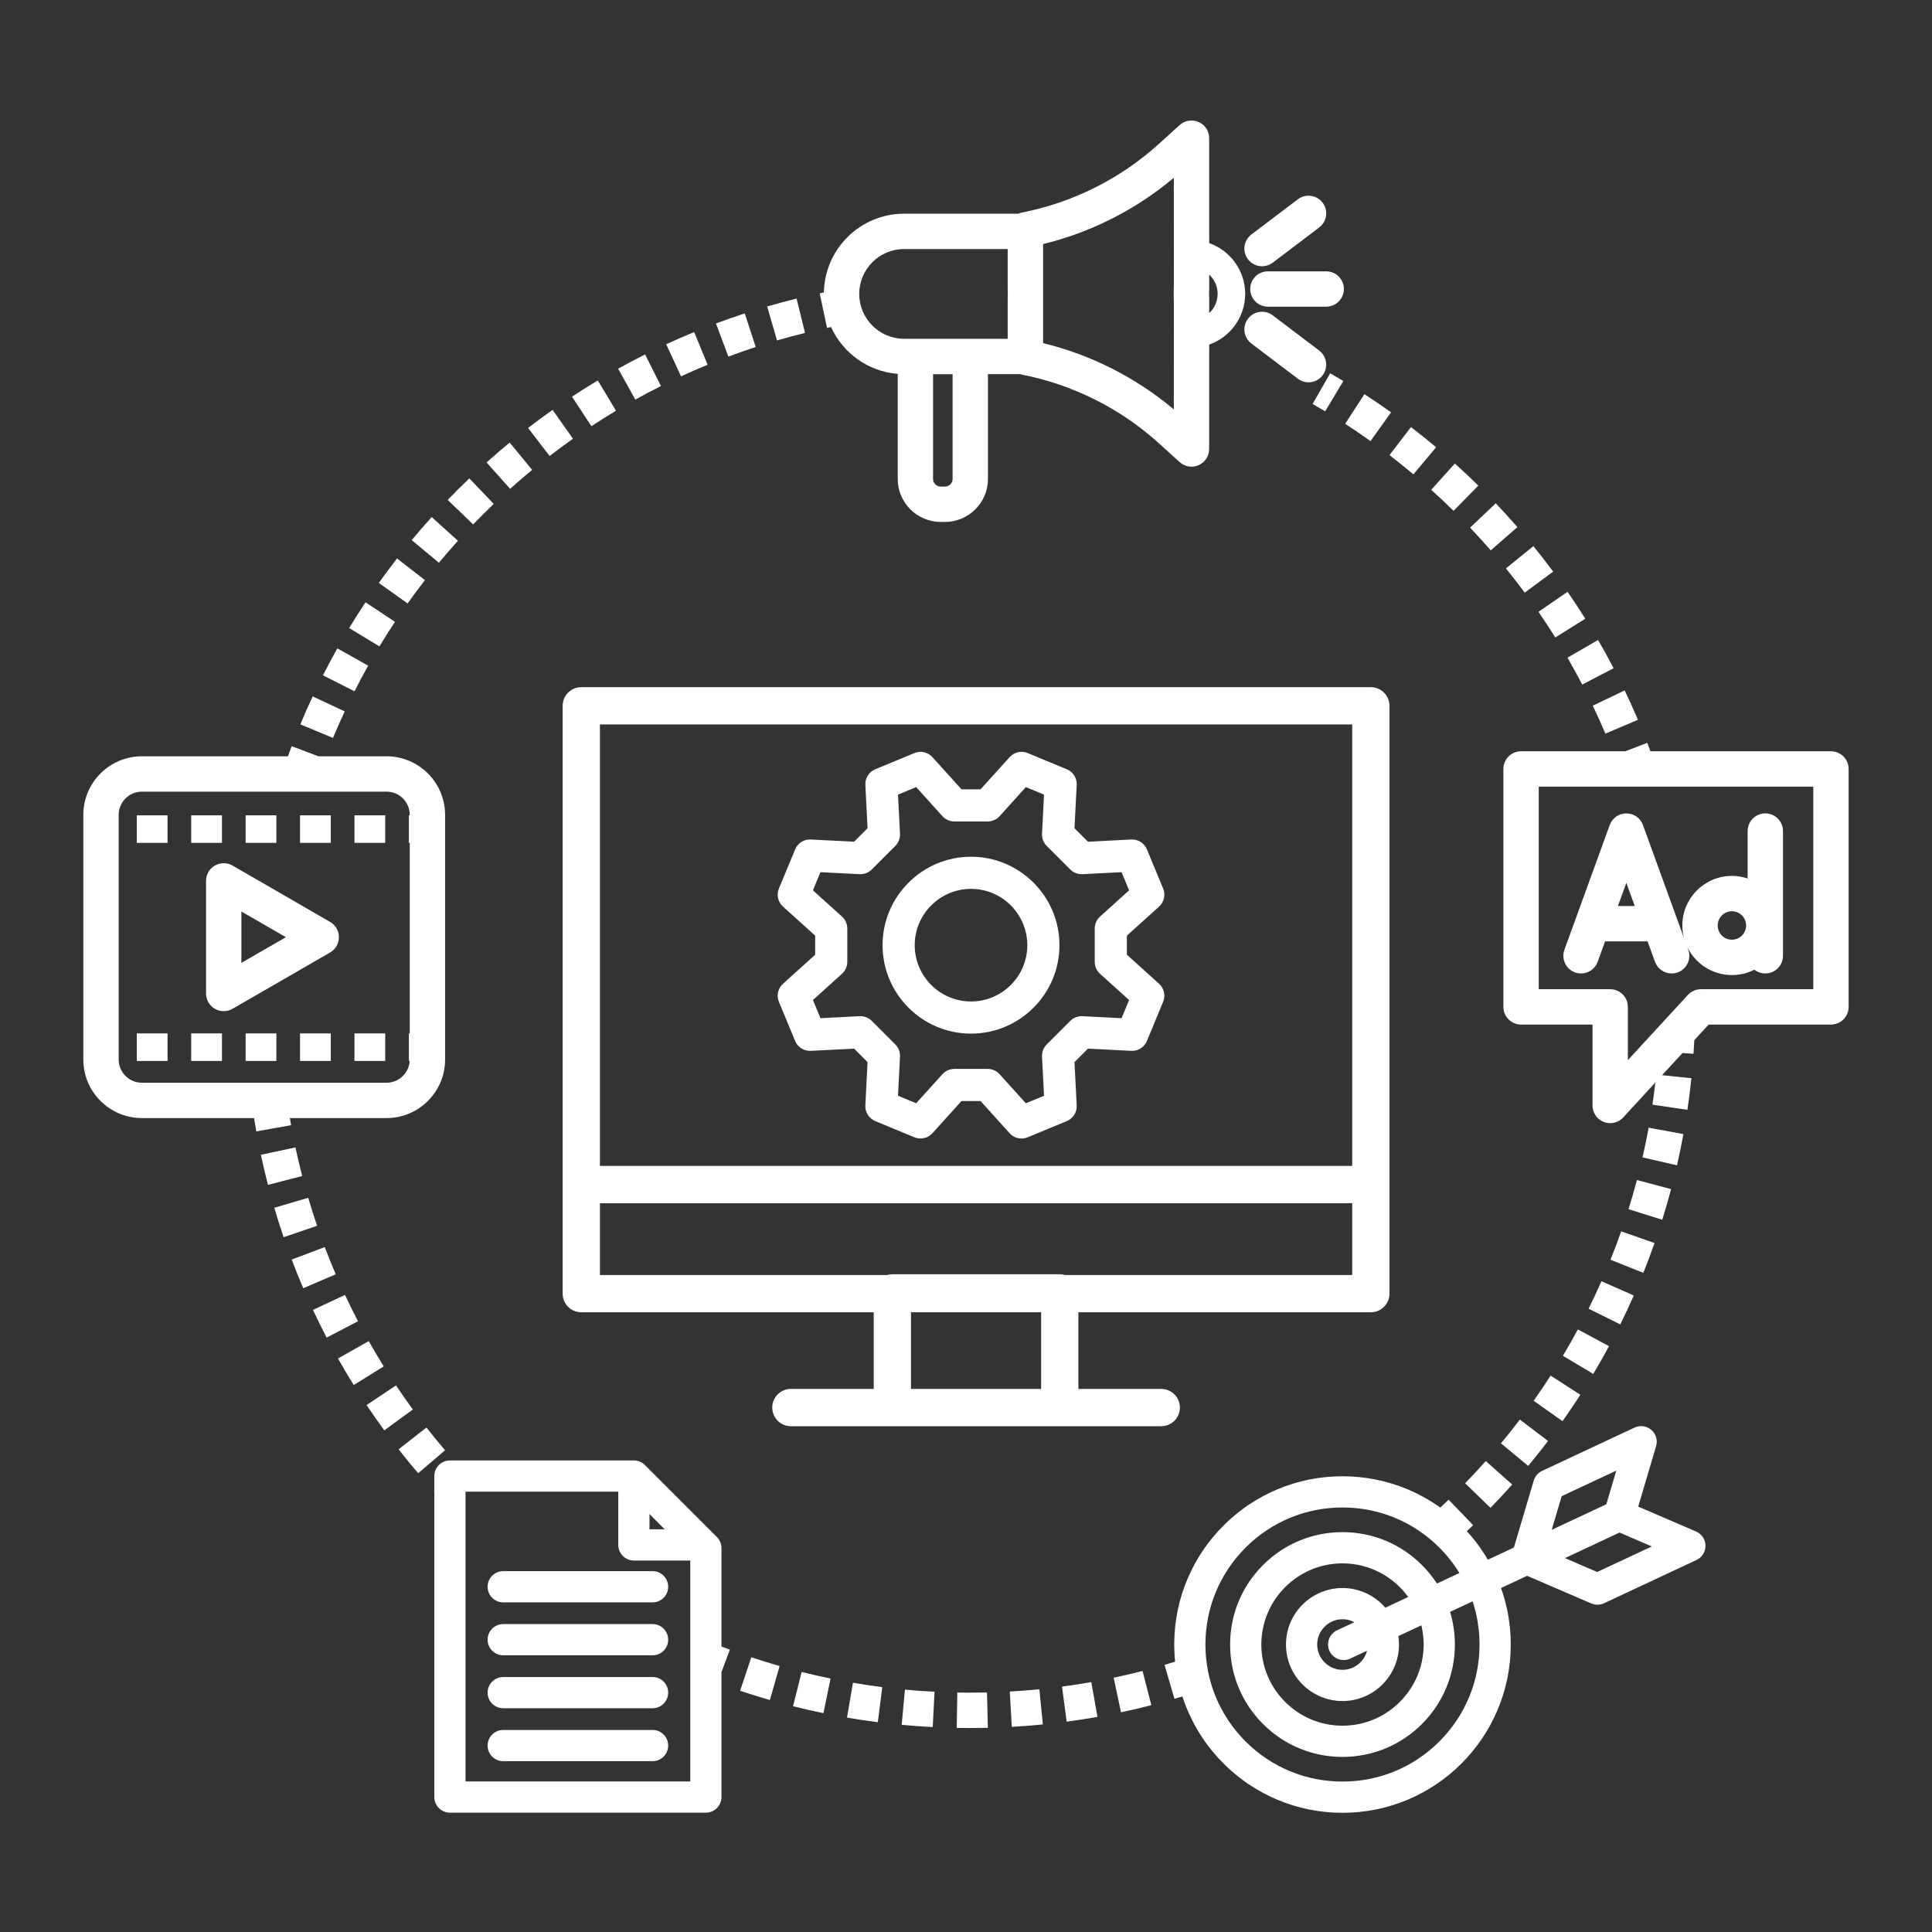<svg xmlns="http://www.w3.org/2000/svg" xmlns:xlink="http://www.w3.org/1999/xlink" width="1080" zoomAndPan="magnify" viewBox="0 0 810 810" height="1080" preserveAspectRatio="xMidYMid meet" version="1.0"><rect x="0" y="0" width="810" height="810" fill="#333333" stroke="none"/><defs><clipPath id="bfae33acd2"><path d="M 630 311 L 775.188 311 L 775.188 471 L 630 471 Z M 630 311 " clip-rule="nonzero"/></clipPath><clipPath id="1487592ba3"><path d="M 488 597 L 716 597 L 716 760.203 L 488 760.203 Z M 488 597 " clip-rule="nonzero"/></clipPath><clipPath id="91ab7a67bd"><path d="M 34.938 312 L 187 312 L 187 475 L 34.938 475 Z M 34.938 312 " clip-rule="nonzero"/></clipPath></defs><path fill="#ffffff" d="M 524.16 121.168 C 524.16 125.262 527.477 128.578 531.57 128.578 L 556.02 128.578 C 560.109 128.578 563.43 125.262 563.43 121.168 C 563.43 117.074 560.109 113.758 556.02 113.758 L 531.57 113.758 C 527.477 113.758 524.16 117.074 524.16 121.168 Z M 524.16 121.168 " fill-opacity="1" fill-rule="nonzero"/><path fill="#ffffff" d="M 529.125 111.633 C 530.684 111.633 532.258 111.141 533.594 110.129 L 553.078 95.367 C 556.34 92.895 556.98 88.246 554.512 84.984 C 552.039 81.719 547.391 81.078 544.129 83.551 L 524.645 98.312 C 521.379 100.785 520.738 105.434 523.211 108.695 C 524.672 110.621 526.883 111.633 529.125 111.633 Z M 529.125 111.633 " fill-opacity="1" fill-rule="nonzero"/><path fill="#ffffff" d="M 553.082 146.973 L 533.594 132.207 C 530.332 129.738 525.684 130.379 523.215 133.641 C 520.742 136.902 521.383 141.551 524.645 144.023 L 544.129 158.785 C 545.469 159.801 547.039 160.289 548.602 160.289 C 550.84 160.289 553.055 159.277 554.512 157.355 C 556.98 154.094 556.34 149.445 553.082 146.973 Z M 553.082 146.973 " fill-opacity="1" fill-rule="nonzero"/><g clip-path="url(#bfae33acd2)"><path fill="#ffffff" d="M 767.637 314.973 L 691.945 314.973 C 691.508 313.793 691.066 312.613 690.617 311.441 L 681.422 314.973 L 637.715 314.973 C 633.621 314.973 630.305 318.289 630.305 322.383 L 630.305 422.141 C 630.305 426.23 633.621 429.551 637.715 429.551 L 667.668 429.551 L 667.668 463.473 C 667.668 466.527 669.543 469.27 672.387 470.379 C 673.262 470.719 674.176 470.887 675.078 470.887 C 677.109 470.887 679.102 470.047 680.531 468.492 L 694.02 453.836 C 693.66 456.945 693.25 460.062 692.797 463.137 L 707.457 465.305 C 708.109 460.918 708.668 456.457 709.125 452.043 L 696.836 450.773 L 705.387 441.48 L 710.008 441.797 C 710.137 439.906 710.254 437.984 710.352 436.086 L 716.363 429.551 L 767.637 429.551 C 771.73 429.551 775.047 426.23 775.047 422.137 L 775.047 322.383 C 775.047 318.289 771.727 314.973 767.637 314.973 Z M 760.223 414.73 L 713.113 414.73 C 711.039 414.73 709.062 415.598 707.66 417.121 L 682.488 444.477 L 682.488 422.141 C 682.488 418.047 679.172 414.73 675.078 414.73 L 645.125 414.73 L 645.125 329.793 L 760.223 329.793 Z M 760.223 414.73 " fill-opacity="1" fill-rule="nonzero"/></g><path fill="#ffffff" d="M 660.328 407.684 C 664.176 409.078 668.426 407.094 669.824 403.246 L 672.938 394.68 L 690.766 394.68 L 693.879 403.246 C 694.973 406.262 697.816 408.133 700.844 408.133 C 701.684 408.133 702.539 407.988 703.375 407.684 C 707.223 406.285 709.207 402.035 707.809 398.188 L 707.387 397.027 C 710.75 403.984 717.883 408.797 726.113 408.797 C 729.504 408.797 732.703 407.984 735.527 406.539 C 736.789 407.535 738.383 408.129 740.113 408.129 C 744.203 408.129 747.523 404.812 747.523 400.719 L 747.523 348.426 C 747.523 344.332 744.203 341.016 740.113 341.016 C 736.02 341.016 732.703 344.332 732.703 348.426 L 732.703 368.297 C 730.629 367.605 728.414 367.227 726.113 367.227 C 714.652 367.227 705.328 376.551 705.328 388.012 C 705.328 389.762 705.551 391.465 705.957 393.09 L 688.82 345.895 C 687.754 342.965 684.973 341.016 681.852 341.016 C 678.734 341.016 675.949 342.965 674.887 345.895 L 655.895 398.188 C 654.496 402.035 656.48 406.285 660.328 407.684 Z M 726.113 382.047 C 729.398 382.047 732.074 384.723 732.074 388.012 C 732.074 391.297 729.398 393.973 726.113 393.973 C 722.824 393.973 720.148 391.297 720.148 388.012 C 720.148 384.723 722.824 382.047 726.113 382.047 Z M 681.852 370.133 L 685.383 379.855 L 678.32 379.855 Z M 681.852 370.133 " fill-opacity="1" fill-rule="nonzero"/><path fill="#ffffff" d="M 138.383 386.504 L 97.496 362.898 C 95.207 361.574 92.379 361.574 90.086 362.898 C 87.793 364.223 86.383 366.668 86.383 369.316 L 86.383 416.523 C 86.383 419.172 87.793 421.617 90.086 422.941 C 91.234 423.605 92.512 423.938 93.793 423.938 C 95.074 423.938 96.352 423.605 97.496 422.941 L 138.383 399.336 C 140.676 398.012 142.09 395.566 142.09 392.918 C 142.09 390.273 140.676 387.828 138.383 386.504 Z M 101.203 403.691 L 101.203 382.152 L 119.855 392.922 Z M 101.203 403.691 " fill-opacity="1" fill-rule="nonzero"/><path fill="#ffffff" d="M 148.605 341.828 L 161.5 341.828 L 161.5 353.379 L 148.605 353.379 Z M 148.605 341.828 " fill-opacity="1" fill-rule="nonzero"/><path fill="#ffffff" d="M 57.348 341.828 L 70.242 341.828 L 70.242 353.379 L 57.348 353.379 Z M 57.348 341.828 " fill-opacity="1" fill-rule="nonzero"/><path fill="#ffffff" d="M 80.164 341.828 L 93.059 341.828 L 93.059 353.379 L 80.164 353.379 Z M 80.164 341.828 " fill-opacity="1" fill-rule="nonzero"/><path fill="#ffffff" d="M 125.793 341.828 L 138.688 341.828 L 138.688 353.379 L 125.793 353.379 Z M 125.793 341.828 " fill-opacity="1" fill-rule="nonzero"/><path fill="#ffffff" d="M 102.977 341.828 L 115.871 341.828 L 115.871 353.379 L 102.977 353.379 Z M 102.977 341.828 " fill-opacity="1" fill-rule="nonzero"/><path fill="#ffffff" d="M 102.977 433.258 L 115.871 433.258 L 115.871 444.809 L 102.977 444.809 Z M 102.977 433.258 " fill-opacity="1" fill-rule="nonzero"/><path fill="#ffffff" d="M 148.605 433.258 L 161.5 433.258 L 161.5 444.809 L 148.605 444.809 Z M 148.605 433.258 " fill-opacity="1" fill-rule="nonzero"/><path fill="#ffffff" d="M 80.164 433.258 L 93.059 433.258 L 93.059 444.809 L 80.164 444.809 Z M 80.164 433.258 " fill-opacity="1" fill-rule="nonzero"/><path fill="#ffffff" d="M 125.793 433.258 L 138.688 433.258 L 138.688 444.809 L 125.793 444.809 Z M 125.793 433.258 " fill-opacity="1" fill-rule="nonzero"/><path fill="#ffffff" d="M 57.348 433.258 L 70.242 433.258 L 70.242 444.809 L 57.348 444.809 Z M 57.348 433.258 " fill-opacity="1" fill-rule="nonzero"/><path fill="#ffffff" d="M 204.43 665.25 C 204.43 668.867 207.359 671.797 210.977 671.797 L 273.59 671.797 C 277.207 671.797 280.137 668.867 280.137 665.25 C 280.137 661.637 277.207 658.707 273.59 658.707 L 210.977 658.707 C 207.359 658.707 204.43 661.637 204.43 665.25 Z M 204.43 665.25 " fill-opacity="1" fill-rule="nonzero"/><path fill="#ffffff" d="M 273.59 680.902 L 210.977 680.902 C 207.359 680.902 204.43 683.832 204.43 687.445 C 204.43 691.062 207.359 693.992 210.977 693.992 L 273.59 693.992 C 277.207 693.992 280.137 691.062 280.137 687.445 C 280.137 683.832 277.203 680.902 273.59 680.902 Z M 273.59 680.902 " fill-opacity="1" fill-rule="nonzero"/><path fill="#ffffff" d="M 273.59 703.102 L 210.977 703.102 C 207.359 703.102 204.43 706.027 204.43 709.645 C 204.43 713.258 207.359 716.188 210.977 716.188 L 273.59 716.188 C 277.207 716.188 280.137 713.258 280.137 709.645 C 280.137 706.027 277.203 703.102 273.59 703.102 Z M 273.59 703.102 " fill-opacity="1" fill-rule="nonzero"/><path fill="#ffffff" d="M 273.59 725.297 L 210.977 725.297 C 207.359 725.297 204.43 728.223 204.43 731.84 C 204.43 735.453 207.359 738.383 210.977 738.383 L 273.59 738.383 C 277.207 738.383 280.137 735.453 280.137 731.84 C 280.137 728.223 277.203 725.297 273.59 725.297 Z M 273.59 725.297 " fill-opacity="1" fill-rule="nonzero"/><g clip-path="url(#1487592ba3)"><path fill="#ffffff" d="M 711.082 642.094 L 686.824 631.641 L 694.332 606.316 C 695.066 603.844 694.281 601.172 692.328 599.492 C 690.375 597.812 687.617 597.434 685.285 598.527 L 646.531 616.668 C 644.84 617.461 643.562 618.941 643.031 620.734 L 634.707 648.809 L 623.785 653.922 C 621.289 649.645 618.344 645.641 614.977 641.953 C 615.867 641.113 616.754 640.27 617.629 639.43 L 607.348 628.754 C 606.199 629.859 605.027 630.969 603.852 632.062 C 599.645 629.051 595.117 626.512 590.305 624.477 C 581.602 620.797 572.363 618.93 562.844 618.93 C 553.324 618.93 544.086 620.797 535.383 624.477 C 526.98 628.027 519.438 633.113 512.961 639.59 C 506.48 646.07 501.398 653.613 497.844 662.016 C 494.164 670.715 492.297 679.957 492.297 689.477 C 492.297 691.895 492.418 694.297 492.656 696.68 C 491.18 697.137 489.695 697.586 488.227 698.016 L 492.395 712.238 C 493.496 711.914 494.609 711.582 495.719 711.242 C 496.344 713.164 497.051 715.062 497.844 716.938 C 501.398 725.34 506.48 732.883 512.961 739.359 C 519.438 745.836 526.98 750.922 535.383 754.477 C 544.086 758.156 553.324 760.023 562.844 760.023 C 572.363 760.023 581.602 758.156 590.305 754.477 C 598.707 750.922 606.25 745.836 612.727 739.359 C 619.203 732.883 624.289 725.34 627.844 716.938 C 631.523 708.234 633.391 698.996 633.391 689.477 C 633.391 681.316 632.02 673.367 629.312 665.785 L 640.258 660.66 L 667.148 672.254 C 667.977 672.609 668.859 672.789 669.738 672.789 C 670.688 672.789 671.637 672.582 672.512 672.168 L 711.266 654.031 C 713.598 652.938 715.074 650.578 715.035 648 C 714.996 645.426 713.449 643.113 711.082 642.094 Z M 603.473 730.105 C 592.617 740.957 578.191 746.934 562.84 746.934 C 547.492 746.934 533.062 740.957 522.211 730.105 C 511.359 719.254 505.383 704.824 505.383 689.477 C 505.383 674.125 511.359 659.699 522.211 648.848 C 533.062 637.992 547.492 632.016 562.84 632.016 C 578.191 632.016 592.617 637.992 603.473 648.848 C 606.723 652.098 609.531 655.672 611.879 659.492 L 602.438 663.91 C 600.645 661.145 598.547 658.547 596.16 656.16 C 587.262 647.258 575.43 642.355 562.844 642.355 C 550.258 642.355 538.426 647.258 529.527 656.16 C 520.629 665.059 515.727 676.891 515.727 689.477 C 515.727 702.059 520.625 713.895 529.527 722.793 C 538.426 731.691 550.258 736.594 562.844 736.594 C 575.43 736.594 587.262 731.691 596.16 722.793 C 605.059 713.891 609.961 702.059 609.961 689.477 C 609.961 684.766 609.277 680.164 607.953 675.781 L 617.402 671.359 C 619.312 677.125 620.301 683.223 620.301 689.477 C 620.301 704.824 614.324 719.254 603.473 730.105 Z M 557.414 692.215 C 558.527 694.594 560.883 695.984 563.348 695.984 C 564.277 695.984 565.219 695.789 566.117 695.367 L 573.117 692.09 C 571.953 696.676 567.789 700.078 562.844 700.078 C 556.996 700.078 552.242 695.324 552.242 689.477 C 552.242 683.633 556.996 678.875 562.844 678.875 C 564.641 678.875 566.332 679.324 567.816 680.117 L 560.566 683.512 C 557.293 685.043 555.883 688.941 557.414 692.215 Z M 562.844 665.785 C 549.781 665.785 539.152 676.414 539.152 689.477 C 539.152 702.539 549.781 713.168 562.844 713.168 C 575.906 713.168 586.535 702.543 586.535 689.477 C 586.535 688.273 586.445 687.09 586.27 685.934 L 595.91 681.422 C 596.539 684.004 596.875 686.703 596.875 689.477 C 596.875 708.242 581.609 723.508 562.844 723.508 C 544.082 723.508 528.816 708.242 528.816 689.477 C 528.816 670.715 544.082 655.449 562.844 655.449 C 574.172 655.449 584.219 661.012 590.41 669.547 L 580.801 674.043 C 576.453 668.992 570.016 665.785 562.844 665.785 Z M 654.746 627.273 L 677.648 616.555 L 673.461 630.668 L 650.562 641.387 Z M 669.629 659.07 L 656.109 653.242 L 679.008 642.523 L 692.531 648.352 Z M 669.629 659.07 " fill-opacity="1" fill-rule="nonzero"/></g><path fill="#ffffff" d="M 494.672 590.125 C 494.672 585.812 491.172 582.312 486.855 582.312 L 452.121 582.312 L 452.121 550.172 L 574.73 550.172 C 579.047 550.172 582.547 546.672 582.547 542.359 L 582.547 295.918 C 582.547 291.602 579.047 288.102 574.73 288.102 L 243.707 288.102 C 239.391 288.102 235.891 291.602 235.891 295.918 L 235.891 542.359 C 235.891 546.676 239.391 550.176 243.707 550.176 L 366.316 550.176 L 366.316 582.312 L 331.582 582.312 C 327.266 582.312 323.766 585.812 323.766 590.129 C 323.766 594.445 327.266 597.945 331.582 597.945 L 486.859 597.945 C 491.176 597.941 494.672 594.445 494.672 590.125 Z M 251.523 303.73 L 566.918 303.73 L 566.918 488.812 L 251.523 488.812 Z M 436.496 582.312 L 381.941 582.312 L 381.941 550.176 L 436.496 550.176 Z M 444.309 534.242 L 374.129 534.242 C 373.383 534.242 372.656 534.348 371.973 534.547 L 251.523 534.547 L 251.523 504.438 L 566.918 504.438 L 566.918 534.547 L 446.469 534.547 C 445.781 534.348 445.059 534.242 444.309 534.242 Z M 444.309 534.242 " fill-opacity="1" fill-rule="nonzero"/><path fill="#ffffff" d="M 165.59 260.711 L 153.242 252.512 C 150.895 256.051 148.59 259.688 146.391 263.32 L 159.074 270.992 C 161.16 267.535 163.355 264.078 165.59 260.711 Z M 165.59 260.711 " fill-opacity="1" fill-rule="nonzero"/><path fill="#ffffff" d="M 206.996 211.281 L 196.762 200.562 C 193.691 203.492 190.645 206.531 187.699 209.586 L 198.371 219.867 C 201.176 216.961 204.074 214.07 206.996 211.281 Z M 206.996 211.281 " fill-opacity="1" fill-rule="nonzero"/><path fill="#ffffff" d="M 223.105 196.996 L 213.688 185.551 C 210.414 188.25 207.145 191.051 203.984 193.883 L 213.871 204.926 C 216.879 202.23 219.988 199.562 223.105 196.996 Z M 223.105 196.996 " fill-opacity="1" fill-rule="nonzero"/><path fill="#ffffff" d="M 144.52 298.25 L 131.09 291.977 C 129.289 295.828 127.551 299.77 125.918 303.691 L 139.602 309.387 C 141.156 305.66 142.809 301.91 144.52 298.25 Z M 144.52 298.25 " fill-opacity="1" fill-rule="nonzero"/><path fill="#ffffff" d="M 191.988 226.715 L 180.988 216.785 C 178.145 219.934 175.324 223.191 172.613 226.457 L 184.02 235.918 C 186.602 232.812 189.281 229.715 191.988 226.715 Z M 191.988 226.715 " fill-opacity="1" fill-rule="nonzero"/><path fill="#ffffff" d="M 154.355 279.086 L 141.43 271.832 C 139.352 275.535 137.324 279.336 135.402 283.121 L 148.621 289.828 C 150.445 286.223 152.375 282.609 154.355 279.086 Z M 154.355 279.086 " fill-opacity="1" fill-rule="nonzero"/><path fill="#ffffff" d="M 296.672 152.918 L 291.027 139.211 C 287.105 140.828 283.164 142.547 279.309 144.328 L 285.527 157.785 C 289.191 156.09 292.941 154.453 296.672 152.918 Z M 296.672 152.918 " fill-opacity="1" fill-rule="nonzero"/><path fill="#ffffff" d="M 337.508 139.578 L 333.973 125.184 C 329.855 126.195 325.699 127.309 321.629 128.492 L 325.77 142.723 C 329.641 141.598 333.59 140.539 337.508 139.578 Z M 337.508 139.578 " fill-opacity="1" fill-rule="nonzero"/><path fill="#ffffff" d="M 277.105 161.844 L 270.453 148.598 C 266.664 150.504 262.859 152.516 259.152 154.578 L 266.355 167.531 C 269.883 165.566 273.5 163.652 277.105 161.844 Z M 277.105 161.844 " fill-opacity="1" fill-rule="nonzero"/><path fill="#ffffff" d="M 178.156 243.223 L 166.453 234.133 C 163.848 237.484 161.277 240.941 158.816 244.398 L 170.895 252.992 C 173.234 249.699 175.68 246.414 178.156 243.223 Z M 178.156 243.223 " fill-opacity="1" fill-rule="nonzero"/><path fill="#ffffff" d="M 316.84 145.48 L 312.238 131.395 C 308.207 132.711 304.148 134.133 300.176 135.617 L 305.367 149.5 C 309.148 148.086 313.008 146.734 316.84 145.48 Z M 316.84 145.48 " fill-opacity="1" fill-rule="nonzero"/><path fill="#ffffff" d="M 240.223 183.949 L 231.68 171.836 C 228.215 174.285 224.75 176.836 221.387 179.426 L 230.43 191.168 C 233.629 188.703 236.922 186.277 240.223 183.949 Z M 240.223 183.949 " fill-opacity="1" fill-rule="nonzero"/><path fill="#ffffff" d="M 258.254 172.207 L 250.633 159.496 C 246.996 161.676 243.352 163.965 239.809 166.297 L 247.953 178.68 C 251.328 176.461 254.793 174.281 258.254 172.207 Z M 258.254 172.207 " fill-opacity="1" fill-rule="nonzero"/><path fill="#ffffff" d="M 348.422 137.121 C 353.367 147.98 363.926 155.766 376.371 156.746 L 376.371 200.785 C 376.371 210.73 384.465 218.824 394.414 218.824 L 396.164 218.824 C 406.113 218.824 414.207 210.73 414.207 200.785 L 414.207 156.852 L 427.633 156.852 C 427.902 156.938 428.176 157.012 428.457 157.066 C 449.883 161.273 469.758 171.246 485.938 185.906 L 494.562 193.73 C 495.953 194.988 497.734 195.648 499.543 195.648 C 500.555 195.648 501.578 195.441 502.543 195.012 C 505.223 193.824 506.949 191.172 506.949 188.238 L 506.965 144.469 C 515.742 141.383 522.047 133.012 522.047 123.195 C 522.047 113.379 515.742 105.012 506.965 101.926 L 506.949 57.934 C 506.949 55.004 505.223 52.348 502.543 51.16 C 499.863 49.973 496.734 50.477 494.562 52.445 L 485.938 60.266 C 469.762 74.926 449.883 84.902 428.457 89.109 C 427.914 89.215 427.395 89.379 426.902 89.594 L 379.043 89.594 C 360.703 89.594 345.75 104.348 345.422 122.609 C 344.836 122.73 344.25 122.852 343.668 122.973 L 346.727 137.477 C 347.289 137.355 347.855 137.238 348.422 137.121 Z M 506.918 122.125 C 506.953 121.828 506.973 121.527 506.973 121.223 L 506.973 115.133 C 509.141 117.145 510.5 120.012 510.5 123.195 C 510.5 126.379 509.137 129.25 506.969 131.262 L 506.973 124.953 C 506.973 124.648 506.953 124.348 506.914 124.051 L 506.914 122.125 Z M 437.328 124.949 L 437.328 102.324 C 457.488 97.402 476.246 87.891 492.133 74.523 L 492.148 120.32 C 492.113 120.617 492.098 120.918 492.098 121.227 L 492.098 124.953 C 492.098 125.258 492.117 125.559 492.148 125.855 L 492.133 171.652 C 476.246 158.289 457.488 148.773 437.328 143.852 Z M 399.383 200.785 C 399.383 202.559 397.938 204.004 396.164 204.004 L 394.414 204.004 C 392.637 204.004 391.191 202.559 391.191 200.785 L 391.191 156.91 L 399.383 156.91 Z M 379.039 104.414 L 422.473 104.414 L 422.473 121.223 C 422.473 121.457 422.484 121.688 422.504 121.914 L 422.504 124.262 C 422.484 124.488 422.473 124.719 422.473 124.949 L 422.473 142.031 L 379.039 142.031 C 368.668 142.031 360.234 133.598 360.234 123.227 C 360.234 112.852 368.668 104.414 379.039 104.414 Z M 379.039 104.414 " fill-opacity="1" fill-rule="nonzero"/><path fill="#ffffff" d="M 123.871 481.062 L 109.375 484.152 C 110.27 488.355 111.27 492.598 112.348 496.758 L 126.695 493.047 C 125.672 489.094 124.723 485.059 123.871 481.062 Z M 123.871 481.062 " fill-opacity="1" fill-rule="nonzero"/><path fill="#ffffff" d="M 144.633 542.902 L 131.211 549.184 C 133.031 553.074 134.961 556.98 136.949 560.793 L 150.094 553.941 C 148.203 550.316 146.367 546.605 144.633 542.902 Z M 144.633 542.902 " fill-opacity="1" fill-rule="nonzero"/><path fill="#ffffff" d="M 129.219 502.18 L 115 506.363 C 116.211 510.484 117.531 514.637 118.918 518.703 L 132.945 513.918 C 131.625 510.051 130.371 506.102 129.219 502.18 Z M 129.219 502.18 " fill-opacity="1" fill-rule="nonzero"/><path fill="#ffffff" d="M 136.152 522.832 L 122.293 528.078 C 123.812 532.098 125.441 536.141 127.137 540.09 L 140.762 534.254 C 139.148 530.496 137.598 526.652 136.152 522.832 Z M 136.152 522.832 " fill-opacity="1" fill-rule="nonzero"/><path fill="#ffffff" d="M 166.02 580.84 L 153.695 589.07 C 156.082 592.645 158.574 596.215 161.113 599.684 L 173.078 590.938 C 170.664 587.637 168.289 584.238 166.02 580.84 Z M 166.02 580.84 " fill-opacity="1" fill-rule="nonzero"/><path fill="#ffffff" d="M 178.793 598.496 L 167.117 607.629 C 169.766 611.012 172.523 614.387 175.312 617.656 L 186.59 608.039 C 183.938 604.926 181.312 601.715 178.793 598.496 Z M 178.793 598.496 " fill-opacity="1" fill-rule="nonzero"/><path fill="#ffffff" d="M 154.609 562.273 L 141.699 569.551 C 143.809 573.293 146.027 577.043 148.297 580.691 L 160.883 572.871 C 158.727 569.398 156.617 565.832 154.609 562.273 Z M 154.609 562.273 " fill-opacity="1" fill-rule="nonzero"/><g clip-path="url(#91ab7a67bd)"><path fill="#ffffff" d="M 121.527 468.758 L 162.062 468.758 C 175.598 468.758 186.609 457.746 186.609 444.211 L 186.609 341.629 C 186.609 328.094 175.598 317.082 162.062 317.082 L 133.488 317.082 L 122.285 312.84 C 121.754 314.242 121.23 315.664 120.715 317.082 L 59.48 317.082 C 45.945 317.082 34.934 328.094 34.934 341.629 L 34.934 444.211 C 34.934 457.746 45.945 468.758 59.48 468.758 L 106.508 468.758 C 106.805 470.625 107.121 472.5 107.453 474.348 L 122.043 471.738 C 121.867 470.75 121.691 469.758 121.527 468.758 Z M 59.48 453.938 C 54.117 453.938 49.754 449.574 49.754 444.211 L 49.754 341.629 C 49.754 336.266 54.117 331.902 59.48 331.902 L 162.062 331.902 C 167.426 331.902 171.789 336.266 171.789 341.629 L 171.789 341.824 L 171.422 341.824 L 171.422 353.375 L 171.789 353.375 L 171.789 433.258 L 171.422 433.258 L 171.422 444.805 L 171.77 444.805 C 171.461 449.891 167.227 453.938 162.062 453.938 Z M 59.48 453.938 " fill-opacity="1" fill-rule="nonzero"/></g><path fill="#ffffff" d="M 406.719 709.66 C 404.938 709.66 403.141 709.645 401.367 709.613 L 401.098 724.434 C 402.957 724.469 404.848 724.484 406.719 724.484 C 409.191 724.484 411.695 724.453 414.16 724.395 L 413.805 709.578 C 411.457 709.633 409.074 709.66 406.719 709.66 Z M 406.719 709.66 " fill-opacity="1" fill-rule="nonzero"/><path fill="#ffffff" d="M 466.914 703.387 L 469.98 717.887 C 474.223 716.992 478.504 715.988 482.703 714.906 L 479.012 700.555 C 475.016 701.582 470.945 702.535 466.914 703.387 Z M 466.914 703.387 " fill-opacity="1" fill-rule="nonzero"/><path fill="#ffffff" d="M 445.25 707.117 L 447.203 721.809 C 451.504 721.238 455.848 720.562 460.117 719.809 L 457.531 705.215 C 453.469 705.934 449.34 706.57 445.25 707.117 Z M 445.25 707.117 " fill-opacity="1" fill-rule="nonzero"/><path fill="#ffffff" d="M 355.109 720.117 C 359.375 720.848 363.727 721.496 368.031 722.043 L 369.898 707.34 C 365.801 706.82 361.668 706.203 357.605 705.508 Z M 355.109 720.117 " fill-opacity="1" fill-rule="nonzero"/><path fill="#ffffff" d="M 378.027 723.145 C 382.336 723.551 386.719 723.863 391.055 724.086 L 391.805 709.281 C 387.68 709.074 383.512 708.773 379.406 708.387 Z M 378.027 723.145 " fill-opacity="1" fill-rule="nonzero"/><path fill="#ffffff" d="M 332.488 715.352 C 336.695 716.406 340.98 717.387 345.23 718.258 L 348.211 703.738 C 344.172 702.91 340.094 701.98 336.094 700.977 Z M 332.488 715.352 " fill-opacity="1" fill-rule="nonzero"/><path fill="#ffffff" d="M 423.359 709.191 L 424.199 723.988 C 428.531 723.742 432.91 723.402 437.219 722.969 L 435.754 708.223 C 431.648 708.633 427.48 708.957 423.359 709.191 Z M 423.359 709.191 " fill-opacity="1" fill-rule="nonzero"/><path fill="#ffffff" d="M 310.293 708.871 C 314.406 710.246 318.609 711.551 322.777 712.746 L 326.863 698.496 C 322.898 697.363 318.906 696.121 314.992 694.816 Z M 310.293 708.871 " fill-opacity="1" fill-rule="nonzero"/><path fill="#ffffff" d="M 302.477 649.02 C 302.477 647.281 301.785 645.617 300.559 644.391 L 270.387 614.219 C 270.285 614.121 270.184 614.027 270.082 613.938 C 270.055 613.91 270.027 613.891 270 613.867 C 269.902 613.781 269.801 613.699 269.695 613.621 C 269.684 613.613 269.672 613.602 269.656 613.59 C 269.547 613.508 269.43 613.43 269.312 613.355 C 269.277 613.332 269.242 613.309 269.211 613.289 C 269.102 613.223 268.996 613.156 268.887 613.098 C 268.871 613.09 268.855 613.082 268.844 613.074 C 268.723 613.008 268.598 612.949 268.473 612.891 C 268.434 612.875 268.402 612.859 268.363 612.844 C 268.246 612.793 268.125 612.742 268.004 612.699 C 267.992 612.695 267.984 612.691 267.973 612.688 C 267.84 612.637 267.707 612.598 267.574 612.559 C 267.539 612.551 267.504 612.539 267.469 612.531 C 267.344 612.496 267.215 612.465 267.086 612.438 C 267.078 612.438 267.066 612.434 267.055 612.43 C 266.918 612.402 266.781 612.379 266.641 612.359 C 266.602 612.355 266.566 612.352 266.531 612.348 C 266.41 612.332 266.285 612.32 266.164 612.316 C 266.145 612.312 266.125 612.312 266.102 612.312 C 265.988 612.305 265.875 612.301 265.762 612.301 L 188.633 612.301 C 185.02 612.301 182.09 615.23 182.09 618.844 L 182.09 624.957 L 181.902 625.129 C 181.965 625.195 182.027 625.266 182.09 625.332 L 182.09 753.422 C 182.09 757.035 185.02 759.965 188.633 759.965 L 295.934 759.965 C 299.547 759.965 302.477 757.035 302.477 753.422 L 302.477 701.066 L 305.984 691.637 C 304.82 691.203 303.645 690.758 302.477 690.305 Z M 272.301 634.754 L 278.648 641.164 L 272.301 641.164 Z M 289.387 746.879 L 195.176 746.879 L 195.176 625.391 L 259.215 625.391 L 259.215 647.711 C 259.215 651.324 262.145 654.254 265.758 654.254 L 289.391 654.254 L 289.391 746.879 Z M 289.387 746.879 " fill-opacity="1" fill-rule="nonzero"/><path fill="#ffffff" d="M 675.211 528.145 L 688.969 533.664 C 690.621 529.547 692.203 525.336 693.672 521.152 L 679.684 516.242 C 678.289 520.223 676.785 524.227 675.211 528.145 Z M 675.211 528.145 " fill-opacity="1" fill-rule="nonzero"/><path fill="#ffffff" d="M 655.258 568.426 L 667.984 576.02 C 670.258 572.203 672.48 568.293 674.578 564.391 L 661.527 557.363 C 659.531 561.074 657.422 564.797 655.258 568.426 Z M 655.258 568.426 " fill-opacity="1" fill-rule="nonzero"/><path fill="#ffffff" d="M 666.023 548.672 L 679.305 555.254 C 681.273 551.277 683.184 547.203 684.973 543.145 L 671.414 537.16 C 669.707 541.016 667.895 544.891 666.023 548.672 Z M 666.023 548.672 " fill-opacity="1" fill-rule="nonzero"/><path fill="#ffffff" d="M 682.766 506.957 L 696.91 511.387 C 698.238 507.152 699.484 502.828 700.621 498.539 L 686.297 494.742 C 685.215 498.824 684.027 502.934 682.766 506.957 Z M 682.766 506.957 " fill-opacity="1" fill-rule="nonzero"/><path fill="#ffffff" d="M 705.781 475.457 L 691.203 472.793 C 690.441 476.945 689.582 481.133 688.641 485.246 L 703.086 488.555 C 704.078 484.23 704.984 479.824 705.781 475.457 Z M 705.781 475.457 " fill-opacity="1" fill-rule="nonzero"/><path fill="#ffffff" d="M 642.988 587.277 L 655.09 595.836 C 657.652 592.215 660.168 588.488 662.566 584.762 L 650.105 576.738 C 647.82 580.285 645.426 583.832 642.988 587.277 Z M 642.988 587.277 " fill-opacity="1" fill-rule="nonzero"/><path fill="#ffffff" d="M 629.297 605.125 L 640.699 614.594 C 643.531 611.18 646.328 607.66 649.012 604.129 L 637.207 595.168 C 634.656 598.527 631.996 601.879 629.297 605.125 Z M 629.297 605.125 " fill-opacity="1" fill-rule="nonzero"/><path fill="#ffffff" d="M 614.266 621.863 L 624.898 632.184 C 627.988 629 631.047 625.707 633.996 622.395 L 622.918 612.547 C 620.117 615.699 617.203 618.832 614.266 621.863 Z M 614.266 621.863 " fill-opacity="1" fill-rule="nonzero"/><path fill="#ffffff" d="M 563.215 159.746 C 561.391 158.648 559.531 157.555 557.688 156.5 L 550.316 169.355 C 552.07 170.363 553.84 171.402 555.574 172.445 Z M 563.215 159.746 " fill-opacity="1" fill-rule="nonzero"/><path fill="#ffffff" d="M 652.066 267.262 L 664.633 259.402 C 662.254 255.598 659.754 251.797 657.207 248.105 L 645.004 256.516 C 647.43 260.031 649.805 263.648 652.066 267.262 Z M 652.066 267.262 " fill-opacity="1" fill-rule="nonzero"/><path fill="#ffffff" d="M 663.363 287.004 L 676.508 280.152 C 674.438 276.18 672.246 272.191 669.996 268.309 L 657.172 275.738 C 659.309 279.434 661.395 283.223 663.363 287.004 Z M 663.363 287.004 " fill-opacity="1" fill-rule="nonzero"/><path fill="#ffffff" d="M 639.254 248.469 L 651.164 239.645 C 648.492 236.043 645.707 232.449 642.879 228.965 L 631.371 238.309 C 634.062 241.621 636.715 245.043 639.254 248.469 Z M 639.254 248.469 " fill-opacity="1" fill-rule="nonzero"/><path fill="#ffffff" d="M 673.066 307.57 L 686.711 301.781 C 684.961 297.656 683.09 293.508 681.152 289.457 L 667.781 295.852 C 669.625 299.703 671.402 303.648 673.066 307.57 Z M 673.066 307.57 " fill-opacity="1" fill-rule="nonzero"/><path fill="#ffffff" d="M 592.578 198.867 L 602.105 187.516 C 598.672 184.629 595.125 181.781 591.562 179.055 L 582.543 190.812 C 585.934 193.414 589.309 196.121 592.578 198.867 Z M 592.578 198.867 " fill-opacity="1" fill-rule="nonzero"/><path fill="#ffffff" d="M 609.414 214.168 L 619.805 203.594 C 616.605 200.453 613.293 197.336 609.957 194.336 L 600.047 205.355 C 603.219 208.211 606.371 211.172 609.414 214.168 Z M 609.414 214.168 " fill-opacity="1" fill-rule="nonzero"/><path fill="#ffffff" d="M 583.207 172.867 C 579.559 170.258 575.797 167.699 572.035 165.258 L 563.965 177.688 C 567.543 180.012 571.121 182.445 574.594 184.93 Z M 583.207 172.867 " fill-opacity="1" fill-rule="nonzero"/><path fill="#ffffff" d="M 625.008 230.734 L 636.188 221.004 C 633.242 217.621 630.184 214.258 627.094 211.008 L 616.352 221.219 C 619.293 224.312 622.207 227.512 625.008 230.734 Z M 625.008 230.734 " fill-opacity="1" fill-rule="nonzero"/><path fill="#ffffff" d="M 485.938 380.094 C 488.055 378.184 488.738 375.148 487.648 372.516 L 480.855 356.117 C 479.762 353.484 477.133 351.82 474.289 351.965 L 456.137 352.895 L 450.484 347.242 L 451.41 329.09 C 451.559 326.242 449.895 323.613 447.262 322.523 L 430.859 315.73 C 428.227 314.637 425.191 315.324 423.281 317.438 L 411.105 330.93 L 403.109 330.93 L 390.93 317.438 C 389.02 315.324 385.984 314.637 383.352 315.73 L 366.953 322.523 C 364.32 323.613 362.656 326.242 362.801 329.09 L 363.73 347.242 L 358.078 352.895 L 339.926 351.965 C 337.078 351.82 334.449 353.484 333.359 356.117 L 326.566 372.516 C 325.473 375.148 326.16 378.184 328.273 380.094 L 341.766 392.273 L 341.766 400.27 L 328.273 412.445 C 326.16 414.355 325.473 417.391 326.566 420.023 L 333.359 436.426 C 334.449 439.059 337.078 440.723 339.926 440.574 L 358.078 439.648 L 363.73 445.301 L 362.801 463.449 C 362.656 466.297 364.32 468.926 366.953 470.02 L 383.352 476.812 C 385.984 477.902 389.02 477.219 390.93 475.102 L 403.109 461.613 L 411.105 461.613 L 423.281 475.102 C 424.586 476.547 426.418 477.324 428.285 477.324 C 429.152 477.324 430.027 477.156 430.859 476.812 L 447.262 470.02 C 449.895 468.926 451.559 466.297 451.41 463.449 L 450.484 445.301 L 456.137 439.648 L 474.289 440.574 C 477.137 440.723 479.762 439.059 480.855 436.426 L 487.648 420.023 C 488.738 417.391 488.055 414.355 485.938 412.445 L 472.449 400.27 L 472.449 392.273 Z M 461.195 408.266 L 473.379 419.266 L 470.227 426.879 L 453.832 426.043 C 451.93 425.941 450.074 426.656 448.727 428.008 L 438.836 437.895 C 437.488 439.242 436.777 441.098 436.871 443 L 437.711 459.395 L 430.094 462.551 L 419.094 450.367 C 417.816 448.949 416 448.145 414.094 448.145 L 400.109 448.145 C 398.203 448.145 396.387 448.949 395.109 450.367 L 384.109 462.551 L 376.492 459.395 L 377.332 443 C 377.426 441.098 376.715 439.242 375.367 437.895 L 365.477 428.008 C 364.129 426.66 362.273 425.941 360.371 426.043 L 343.977 426.879 L 340.824 419.266 L 353.008 408.266 C 354.422 406.988 355.23 405.172 355.23 403.266 L 355.23 389.281 C 355.23 387.375 354.422 385.559 353.008 384.281 L 340.824 373.281 L 343.977 365.664 L 360.371 366.504 C 362.273 366.598 364.129 365.887 365.477 364.539 L 375.367 354.648 C 376.715 353.301 377.426 351.445 377.332 349.543 L 376.492 333.148 L 384.109 329.992 L 395.109 342.18 C 396.387 343.594 398.203 344.402 400.109 344.402 L 414.094 344.402 C 416 344.402 417.816 343.594 419.094 342.18 L 430.094 329.992 L 437.707 333.148 L 436.871 349.543 C 436.773 351.445 437.488 353.301 438.836 354.648 L 448.723 364.539 C 450.07 365.883 451.926 366.598 453.832 366.504 L 470.223 365.664 L 473.379 373.281 L 461.195 384.281 C 459.781 385.559 458.973 387.375 458.973 389.281 L 458.973 403.266 C 458.973 405.168 459.781 406.984 461.195 408.266 Z M 461.195 408.266 " fill-opacity="1" fill-rule="nonzero"/><path fill="#ffffff" d="M 407.105 359.191 C 386.66 359.191 370.023 375.828 370.023 396.273 C 370.023 416.719 386.66 433.352 407.105 433.352 C 427.551 433.352 444.184 416.715 444.184 396.273 C 444.184 375.824 427.551 359.191 407.105 359.191 Z M 407.105 419.875 C 394.09 419.875 383.5 409.289 383.5 396.273 C 383.5 383.258 394.086 372.664 407.105 372.664 C 420.121 372.664 430.707 383.254 430.707 396.273 C 430.707 409.289 420.121 419.875 407.105 419.875 Z M 407.105 419.875 " fill-opacity="1" fill-rule="nonzero"/></svg>